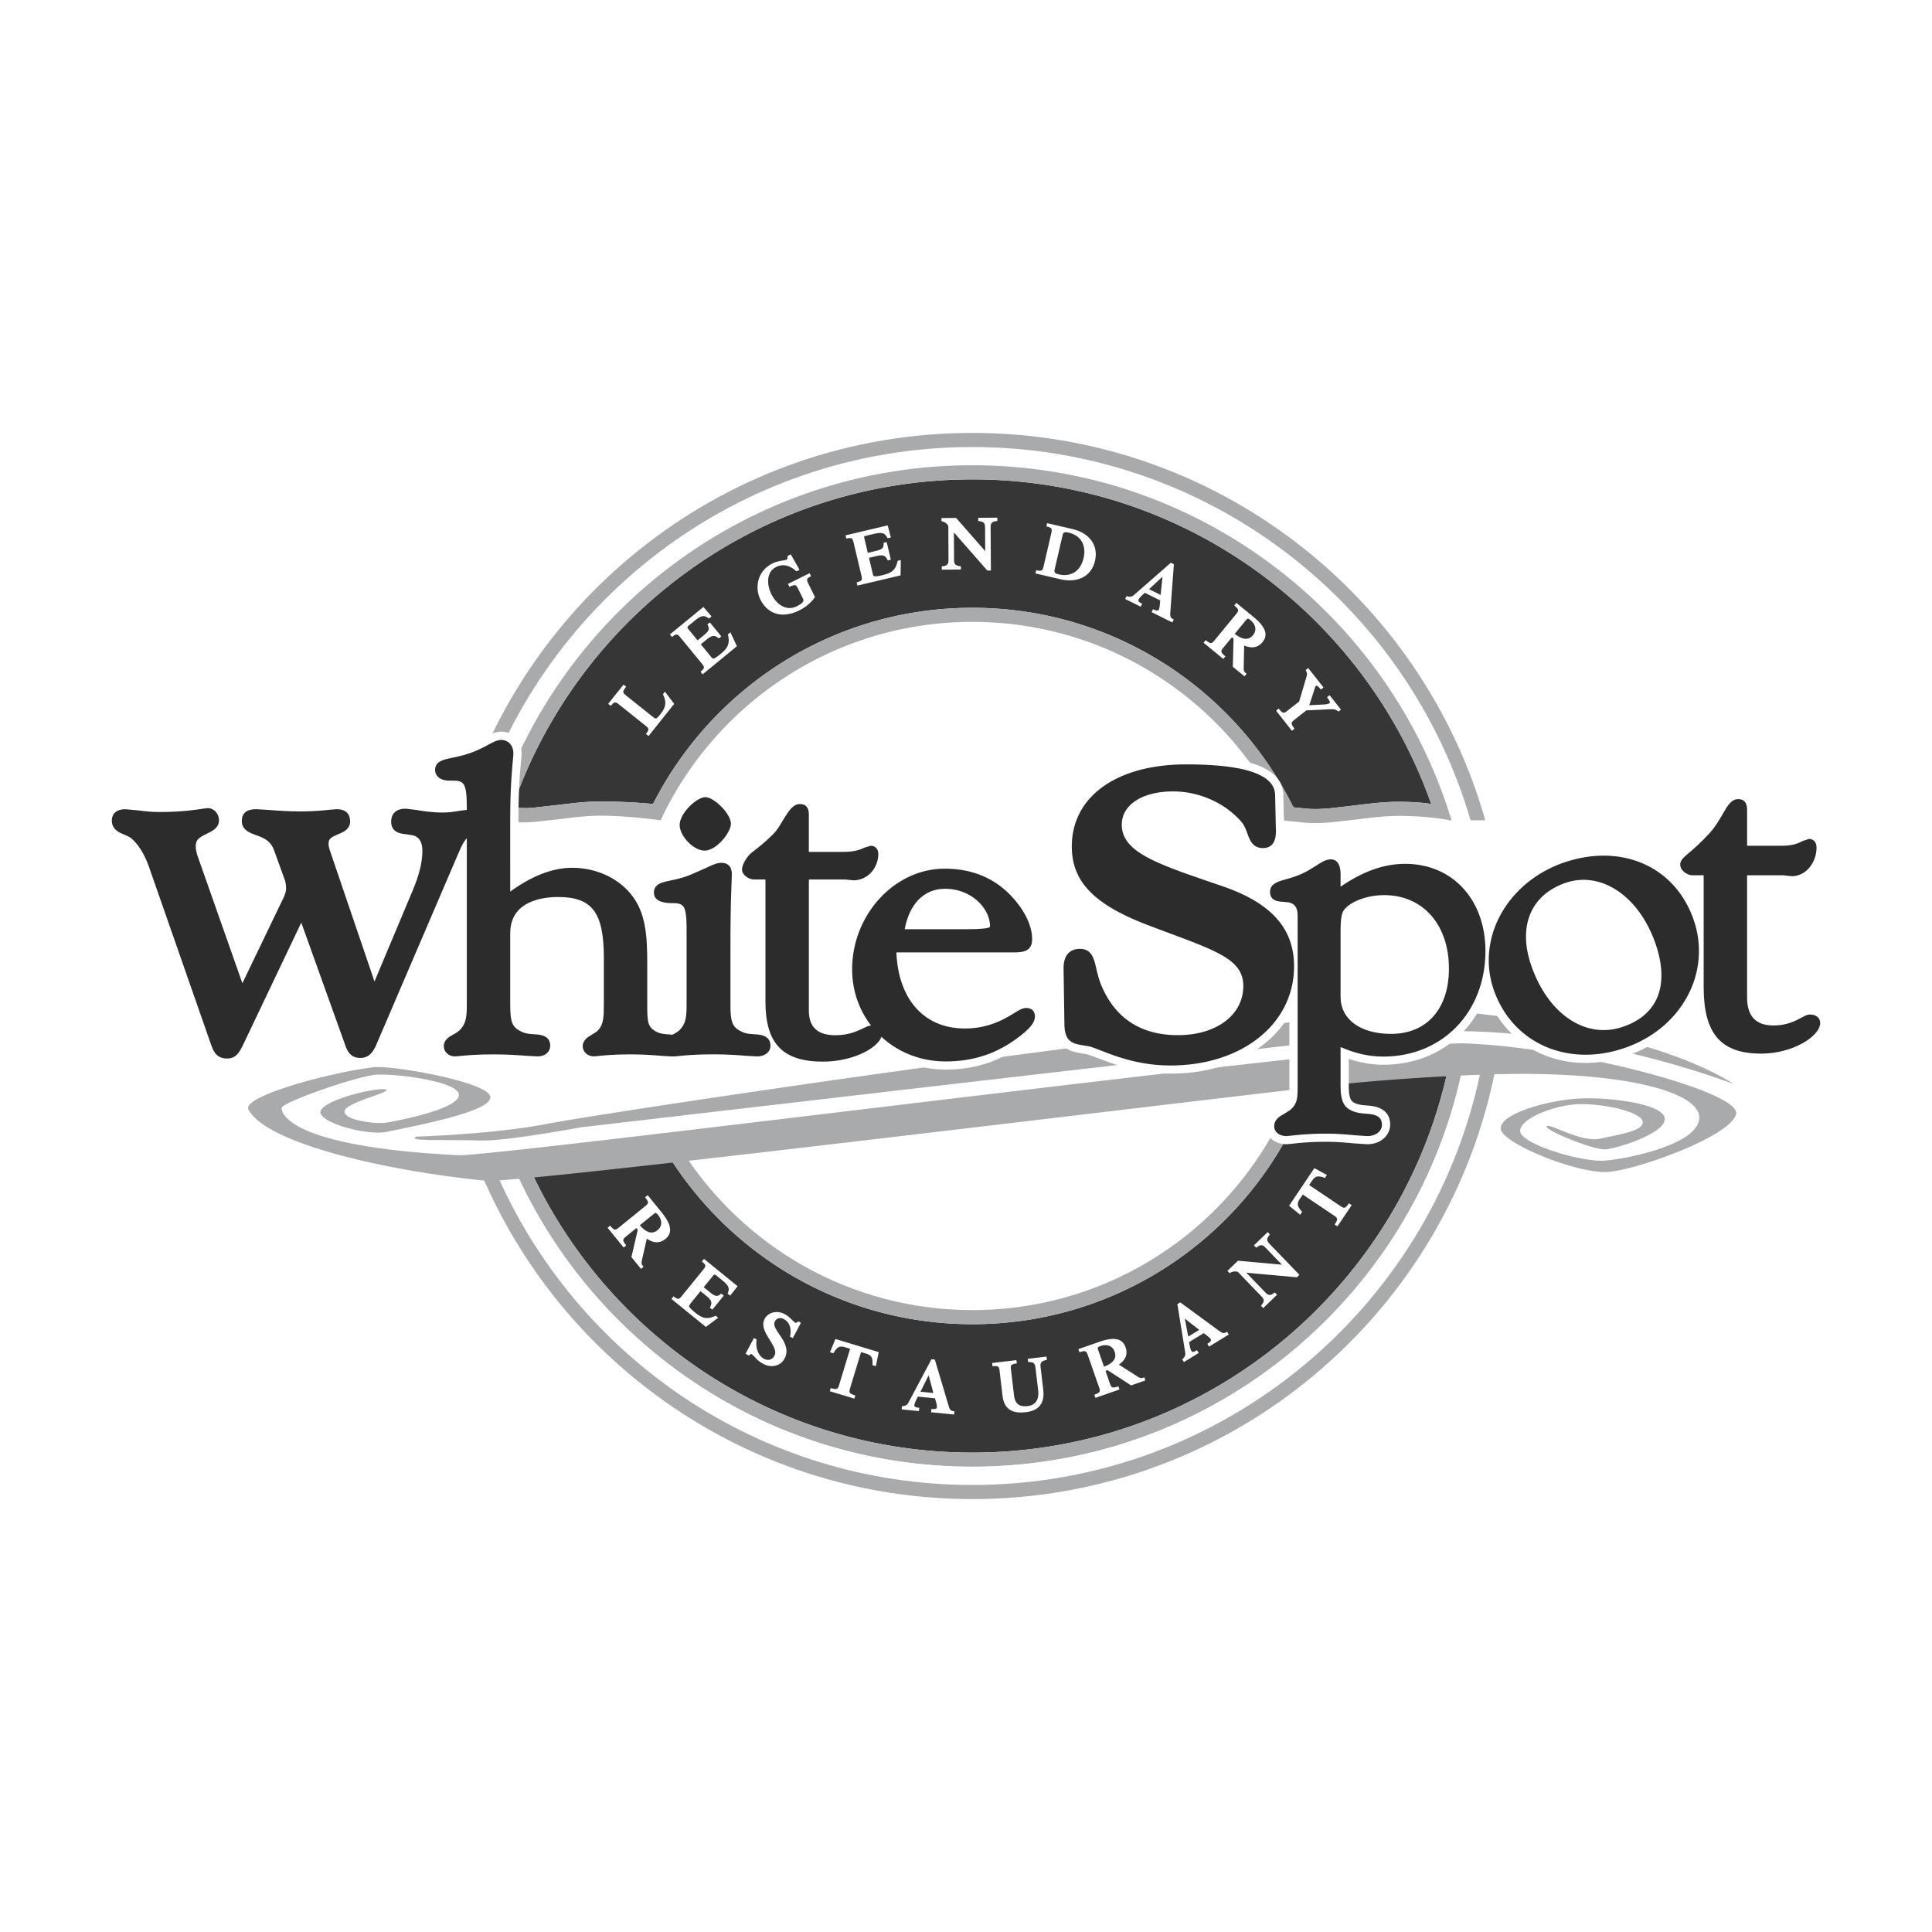 <svg xmlns="http://www.w3.org/2000/svg" width="2500" height="2500" viewBox="0 0 192.756 192.756"><g fill-rule="evenodd" clip-rule="evenodd"><path fill="#fff" d="M0 0h192.756v192.756H0V0z"/><path d="M184.252 102.047c0-1.954-1.611-3.485-3.67-3.485-.936 0-1.613.363-2.105.63-.461.248-.861.462-1.508.464-.004-.056-.012-.087-.012-.164v-9.518h.812a70.003 70.003 0 0 0 .836.091h.143c3.174 0 5.139-2.851 5.139-5.493 0-2.293-1.75-3.531-3.396-3.531h-.422l-1.273.417-.199.104c-.182.095-.311.164-.859.164h-.779v-.895c0-2.583-1.832-3.759-3.533-3.759-2.232 0-3.244 1.765-3.85 2.819l-.002.002c-.271.475-.58 1.012-.953 1.42-.771.849-1.379 1.365-1.82 1.742-.322.273-.711.615-1.051 1.049-2.967-1.554-6.65-1.855-10.416-.614a14.547 14.547 0 0 0-3.596 1.767c-5.17-25.479-27.742-44.716-54.725-44.716-22.211 0-41.435 13.037-50.421 31.86a7.41 7.41 0 0 1-.535.217c-.556.196-1.038.295-1.503.391-2.52.516-3.796 1.801-3.796 3.82 0 .416.079.836.229 1.238l-.331-.041h-.163c-1.67 0-2.845.757-3.502 1.794-.679-1.076-1.894-1.739-3.409-1.739h-.105l-.875.069-.033.003c-.602.062-1.426.148-2.557.148-1.21 0-2.228-.081-2.971-.14l-1.37-.081h-.078c-1.074 0-1.923.274-2.565.717a3.687 3.687 0 0 0-2.307-.828h-.161l-.698.085-.045.007c-.608.096-1.873.294-3.967.294-.645 0-1.215-.073-1.767-.144l-.05-.006-1.407-.126h-.119c-2.629 0-4.004 1.893-4.004 3.764 0 1.78.966 3.082 2.871 3.869l.111.048c.237.244.555.728.84 1.497l6.158 17.629c.281.82 1.151 3.367 4.165 3.367.193 0 .374-.015.549-.036-.313.283-.564.578-.729.888a3.075 3.075 0 0 0-.363 1.445c0 .484.117.968.35 1.405 2.818 5.296 17.658 7.562 24.093 8.305v-.001c8.968 18.874 28.216 31.955 50.464 31.955 23.943 0 44.41-15.147 52.332-36.361l-.012.136c.863.587 2.033 1.21 3.699 1.879 1.102.44 4.895 1.868 7.506 1.705 2.232-.14 14.254-3.293 15.268-7.858.371-1.673.043-3.366-.086-3.948 4.035.001 8.533-2.349 8.533-5.72z" fill="#fff"/><path d="M144.617 105.938c-4.439 22.233-24.064 38.988-47.605 38.988-19.622 0-36.524-11.644-44.178-28.397l13.624-1.608c6.27 10.309 17.608 17.194 30.555 17.194 15.93 0 29.418-10.424 34.033-24.819l13.571-1.358zM97.012 60.64c-13.915 0-25.958 7.961-31.859 19.571a59.114 59.114 0 0 0-5.15-.249c-1.461-.006-2.895.17-4.413.355l-2.348.263a7.91 7.91 0 0 1-2.125-.065l.037-.083c6.598-18.978 24.634-32.603 45.859-32.603 21.143 0 39.119 13.521 45.779 32.382-.715-.114-1.764-.216-3.264-.216-1.461 0-2.895.179-4.412.369l-2.348.27c-1.537.144-2.139.078-3.137-.031l-.551-.054-.092-.117c-5.859-11.731-17.97-19.792-31.976-19.792z" fill="#363637"/><path d="M129.498 107.478c-4.617 13.511-17.412 23.23-32.486 23.23-12.205 0-22.915-6.375-29.002-15.972l-1.552.184c6.27 10.309 17.608 17.194 30.555 17.194 15.93 0 29.418-10.424 34.033-24.819l-1.548.183z" fill="#a8aaac"/><path d="M146.041 105.985c-4.479 22.992-24.725 40.349-49.029 40.349-20.352 0-37.859-12.173-45.645-29.633l1.467-.173c7.654 16.754 24.556 28.397 44.178 28.397 23.541 0 43.166-16.755 47.605-38.988l1.424.048z" fill="#a8aaac"/><path d="M146.041 105.985c-4.479 22.992-24.725 40.349-49.029 40.349-20.352 0-37.859-12.173-45.645-29.633l-1.892.224c7.953 18.374 26.243 31.231 47.537 31.231 25.291 0 46.344-18.134 50.873-42.108l-1.844-.063zM49.208 81.839c6.226-20.498 25.271-35.417 47.803-35.417 22.533 0 41.578 14.919 47.805 35.417h1.902C140.434 60.32 120.561 44.6 97.012 44.6c-23.547 0-43.421 15.721-49.705 37.239h1.901z" fill="#fff"/><path d="M47.307 81.839C53.59 60.32 73.464 44.6 97.012 44.6c23.549 0 43.422 15.721 49.707 37.239h1.469c-6.326-22.306-26.842-38.647-51.176-38.647-24.333 0-44.849 16.341-51.173 38.647h1.468zM149.309 106.097c-4.566 24.732-26.242 43.467-52.297 43.467-22.09 0-41.033-13.468-49.07-32.641l.784.09.749-.088c7.953 18.374 26.243 31.231 47.537 31.231 25.291 0 46.344-18.134 50.873-42.108l1.424.049z" fill="#a8aaac"/><path d="M41.594 113.397s7.673-.214 13.214-1.314c5.367-1.065 80.235-12.426 92.149-11.018 12.299 1.452 21.027 3.953 25.973 7.056.352.221-16.668-6.761-33.965-4.96-12.705 1.322-81.025 9.313-81.025 9.313s-7.475 1.394-9.886 1.313c-3.314-.108-7.799.114-6.46-.39z" fill="#a8aaac"/><path d="M131.648 108.406l-1.498.175c-17.119 1.997-43.125 5.15-61.208 7.204l-1.685.19c-5.738.648-10.574 1.171-13.923 1.49l-1.558.144c-.894.078-1.63.136-2.189.168l-1.271.011c-10.391-1.055-21.775-3.795-23.521-7.077-.742-1.394 8.768-3.841 12.521-4.235 1.881-.197 11.417 1.474 11.601 2.946.184 1.474-7.177 2.834-10.312 3.499-1.979.42-6.813-.921-6.629-2.025.184-1.105 5.34-2.395 6.445-2.21s-4.051 1.289-4.051 2.21c0 .92 3.274 1.279 4.235 1.104 2.195-.399 7.182-1.473 7.182-2.763 0-1.288-5.801-2.089-8.103-2.025-1.796.051-9.512 2.746-9.575 3.315-.065.587.857 3.881 17.595 4.729 3.606.183 93.439-11.417 100.428-11.159 10.832.4 27.574 4.833 27.082 7.043-.49 2.21-9.896 5.603-12.842 5.787-2.947.185-10.451-2.81-10.637-4.283-.184-1.474 4.537-2.85 7.734-3.038 3.131-.185 8.625.552 8.625 2.025 0 1.473-4.672 2.916-5.863 3.038-1.189.123-6.197-1.949-5.922-2.302.273-.352 3.467 1.688 5.4 1.228 1.469-.349 4.42-.736 4.174-1.718-.244-.982-3.744-1.72-6.137-1.72-2.395 0-6.078 1.382-6.078 2.671s5.986 3.083 8.287 2.977c1.795-.083 9.33-1.473 9.576-4.174.244-2.701-7.664-4.799-20.387-4.45-4.812.132-11.699.551-17.496 1.225zM144.816 81.837C138.59 61.339 119.545 46.42 97.012 46.42c-22.532 0-41.577 14.918-47.803 35.417 1.052.12 2.474.312 4.224.154l2.412-.27c1.451-.178 2.822-.346 4.153-.341 2.673.011 5.915.457 5.915.457 5.475-11.69 17.339-19.792 31.1-19.792 13.762 0 25.627 8.101 31.102 19.792h.027l-.004.035 1.266.124c1.053.115 1.812.198 3.562.033l2.41-.275c1.451-.182 2.822-.353 4.152-.353 3.229 0 5.264.469 5.289.472l-.045-.09.044.054zM97.012 60.64c-13.915 0-25.958 7.961-31.859 19.571a59.114 59.114 0 0 0-5.15-.249c-1.461-.006-2.895.17-4.413.355l-2.348.263a7.91 7.91 0 0 1-2.125-.065l.037-.083c6.598-18.978 24.634-32.603 45.859-32.603 21.143 0 39.119 13.521 45.779 32.382-.715-.114-1.764-.216-3.264-.216-1.461 0-2.895.179-4.412.369l-2.348.27c-1.537.144-2.139.078-3.137-.031l-.551-.054-.092-.117c-5.859-11.731-17.97-19.792-31.976-19.792z" fill="#a8aaac"/><path d="M20.105 79.872l-.002.001c-.653.103-2.012.316-4.252.316-.763 0-1.419-.084-2-.159l-1.338-.118c-1.505 0-2.177.97-2.177 1.932 0 1.458 1.174 1.943 1.738 2.176l.496.244c.398.338.981 1.025 1.476 2.363l6.167 17.655c.273.8.731 2.14 2.435 2.14 1.409 0 1.926-1.008 2.303-1.744l5.002-10.504 3.689 10.286c.147.47.598 1.907 2.317 1.907 1.561 0 2.15-1.378 2.344-1.831l8.1-18.89c.492-1.171.67-1.456 1.002-1.607l.191-.082c.417-.165 1.524-.604 1.524-2.168 0-.932-.688-1.876-2.001-1.876l-1.286.151c-.515.088-1.044.18-1.604.18-1.114 0-1.938-.139-2.6-.251l-1.133-.135c-1.692 0-2.291 1.129-2.291 2.097 0 1.838 1.661 2.025 2.206 2.087l.568.086c.125.031.341.083.341.754 0 1.02-.298 2.216-.91 3.66l-2.967 7.069-3.749-11.007-.094-.426c.015.021.438-.184.438-.184.556-.231 1.712-.712 1.712-2.039 0-.987-.57-2.042-2.172-2.042l-.821.062c-.609.063-1.524.159-2.748.159-1.289 0-2.304-.081-3.119-.146l-1.296-.075c-2.124 0-2.288 1.521-2.288 1.987 0 1.477 1.272 1.939 1.955 2.187.709.258 1.09.419 1.302.996l1.032 2.852c.091.208.128.445.129.751l-.166.502-3.26 6.773-3.75-10.653c-.146-.379-.205-.646-.205-.923 0-.102 0-.157.653-.473.583-.282 1.669-.807 1.669-2.067 0-1.126-.873-2.042-1.945-2.042l-.615.069z" fill="#fff"/><path d="M48.316 73.583l-.001.001c-.42.228-.943.511-1.645.761-.68.239-1.272.361-1.748.458-.876.18-2.334.479-2.334 2.025 0 .9.704 1.87 2.251 1.87h.367l.402.045c.054.104.146.528.146 1.847v19.583c0 1.167-.056 1.568-.427 1.981l-.518.348c-.439.242-1.349.745-1.349 1.882 0 1.025.848 1.828 1.93 1.828l.474-.035c.53-.055 1.629-.168 3.38-.168 1.326 0 2.407.08 3.195.139l1.161.064c1.39 0 2.116-.94 2.116-1.869 0-1.828-1.786-1.941-2.373-1.979-.323-.02-.656-.041-.877-.14-.6-.267-.742-.33-.742-2.011V93.1c0-2.307 2.145-2.792 3.944-2.792 2.6 0 3.76.764 3.76 5.285v4.579c0 1.137-.045 1.696-.31 2.004l-.458.325c-.47.278-1.342.796-1.342 1.882 0 .991.884 1.828 1.93 1.828l.423-.034a27.56 27.56 0 0 1 3.202-.169c1.267 0 2.267.08 2.997.139l1.083.064c1.36 0 2.07-.94 2.07-1.869 0-1.193-.765-1.854-2.273-1.964-.329-.024-.639-.047-.856-.159-.439-.231-.496-.262-.496-2.006v-3.966c0-2.93-.138-5.522-1.828-7.58-1.496-1.826-3.917-2.916-6.479-2.916-1.738 0-3.495.546-5.366 1.656v-5.673c0-3.155.193-5.102.275-5.933l.046-.604c0-1.276-.85-2.2-2.021-2.2-.627 0-1.128.272-1.709.586z" fill="#fff"/><path d="M70.044 85.872l-1.521.665c-.741.285-1.359.415-1.856.52-.786.165-2.245.471-2.245 1.996 0 .562.26 1.87 2.664 1.87l.459.049c.047.106.134.534.134 1.842v7.359c0 1.166-.056 1.568-.427 1.98-.11.12-.312.229-.526.342-.453.242-1.388.741-1.388 1.889 0 1.025.848 1.828 1.93 1.828l.471-.035a31.169 31.169 0 0 1 3.429-.168c1.365 0 2.435.08 3.215.14l1.141.063c1.233 0 2.162-.803 2.162-1.869 0-1.828-1.786-1.941-2.373-1.979-.323-.02-.656-.041-.877-.14-.599-.267-.742-.33-.742-2.011v-6.215c0-3.036.078-5.055.116-6.026l.021-.676c0-1.889-1.442-2.035-1.884-2.035-.622.001-1.187.27-1.903.611z" fill="#fff"/><path d="M66.992 82.298c0 1.581 1.761 3.383 3.306 3.383 1.597 0 3.443-2.121 3.443-3.505 0-1.529-2.078-3.463-3.352-3.463-1.429-.001-3.397 2.077-3.397 3.585zM77.593 83.941l-.002.002c-.314.492-.672 1.049-1.17 1.539a19.102 19.102 0 0 1-1.982 1.7c-.66.504-1.229.938-1.229 1.777 0 1.133 1.177 1.83 2.021 1.83h.319v9.127c0 4.651 2.085 6.816 6.564 6.816 3.163 0 6.701-1.551 6.701-3.627 0-.808-.631-1.624-1.838-1.624-.442 0-.802.173-1.183.356-.546.264-1.294.624-2.442.624-1.533 0-1.833-.604-1.833-1.646V90.789h2.797l.236.026.585.055c2.047 0 3.311-1.777 3.311-3.423 0-1.093-.786-1.665-1.562-1.665-.014.002-.978.264-.978.264-.318.149-.742.35-1.775.35H81.52v-2.301c0-1.779-1.417-1.869-1.701-1.869-1.127 0-1.711.911-2.226 1.715z" fill="#fff"/><path d="M84.199 96.707c0 5.61 4.455 10.005 10.143 10.005 3.155 0 5.764-.93 8.213-2.927.787-.655 1.518-1.397 1.518-2.377 0-.829-.527-1.665-1.701-1.665-.578 0-1.035.279-1.617.633-.924.562-2.322 1.411-4.486 1.411-3.297 0-5.519-2.225-5.955-5.95h10.544c1.027 0 2.939 0 2.939-2.156 0-1.44-.709-3.04-1.994-4.507-1.9-2.21-4.441-3.331-7.553-3.331-5.448.001-10.051 4.975-10.051 10.864zm10.086-7.217c1.89 0 3.234 1.196 3.576 2.345l-1.97.048h-4.566c.533-1.539 1.579-2.393 2.96-2.393zM106.115 84.442c0 4.91 4.027 7.092 8.381 8.719l2.176.818c4.951 1.837 6.551 2.584 6.551 4.397 0 2.4-2.342 4.077-5.695 4.077-3.314 0-5.627-1.487-6.873-4.419-.248-.595-.377-1.146-.49-1.634-.221-.958-.592-2.558-2.424-2.558-1.184 0-2.447.725-2.447 2.759l.082 5.476c0 2.426 1.225 2.815 2.592 3.026l.506.083 1.07.384c1.49.579 3.98 1.546 7.244 1.546 7.615 0 13.141-4.505 13.141-10.712 0-4.094-2.48-6.949-7.586-8.729l-1.08-.37c-5.758-1.97-8.523-3.006-8.523-5.032 0-1.727 2.158-2.499 4.297-2.499 2.338 0 4.713 1.054 6.199 2.75.201.232.318.56.445.907.236.648.725 1.995 2.32 1.995.498 0 2.119-.18 2.119-2.497l-.082-3.712c-.133-2.544-3.301-3.78-9.688-3.78-7.432.001-12.235 3.535-12.235 9.005zM155.906 85.23c-3.131 1.032-5.717 3.217-7.098 5.995a10.18 10.18 0 0 0-1.096 4.573c0 1.081.178 2.148.529 3.173 1.961 5.733 7.824 8.431 13.943 6.412 3.168-1.045 5.674-3.147 7.053-5.921a10.233 10.233 0 0 0 .527-7.922c-1.936-5.665-7.766-8.319-13.858-6.31zm-2.351 6.001c.551-1.108 1.578-1.937 2.971-2.396 3.105-1.024 6.422 1.341 7.887 5.625.678 1.977.705 3.688.078 4.947-.521 1.049-1.5 1.816-2.908 2.28-3.232 1.065-6.539-1.261-8.045-5.658-.632-1.846-.626-3.505.017-4.798z" fill="#fff"/><path d="M171.162 80.805c-.318.556-.68 1.187-1.189 1.744a19.561 19.561 0 0 1-1.986 1.903c-.629.535-1.172.997-1.172 1.809 0 1.06 1.088 1.881 2.021 1.881h.318v10.346c0 3.468.746 7.447 6.564 7.447 3.445 0 6.701-1.89 6.701-3.888 0-.821-.631-1.653-1.838-1.653-.475 0-.844.199-1.236.41-.537.289-1.273.686-2.389.686-1.1 0-1.832-.34-1.832-1.998v-11.35h2.797l.211.028.609.063c2.074 0 3.312-1.861 3.312-3.66 0-1.167-.811-1.698-1.564-1.698-.016.002-1.031.306-1.031.306-.311.162-.721.378-1.723.378h-2.611v-2.727c0-1.833-1.416-1.926-1.701-1.926-1.169-.001-1.724.965-2.261 1.899zM134.641 91.249c-.041.07-.178.384-.178 1.5v6.705c0 2.196 2.234 2.979 4.324 2.979 3.168 0 5.059-2.168 5.059-5.8 0-4.02-2.254-6.617-5.746-6.617-1.823 0-3.2.79-3.459 1.233z" fill="#fff"/><path d="M130.828 85.697h-.002c-.393.252-.836.537-1.348.757-.525.235-1.002.367-1.422.483-.811.226-2.164.602-2.164 2.051 0 .638.268 1.719 2.062 1.796l.445.041c.166.038.244.055.244.534v17.089c0 1.115-.062 1.336-.475 1.687l.006-.001a7.505 7.505 0 0 0-.432.26c-.502.275-1.439.791-1.439 1.979 0 .888.711 1.787 2.068 1.787l.506-.044c.553-.065 1.699-.201 3.438-.201 1.072 0 1.98.085 2.711.153l1.371.092c1.494 0 2.301-1.005 2.301-1.951 0-1.746-1.729-1.871-2.295-1.912-.393-.028-.795-.058-1.156-.213-.35-.149-.68-.291-.68-1.759v-2.685c1.186.392 2.312.589 3.439.589 6.381 0 11.014-4.775 11.014-11.354 0-5.513-3.705-9.515-8.812-9.515-1.91 0-3.766.53-5.668 1.61-.127-1.992-1.594-2.06-1.764-2.06-.725.001-1.319.382-1.948.787z" fill="#fff"/><path d="M78.283 81.56c-.322.502-.623 1.151-1.188 1.707-.884.871-1.577 1.399-2.045 1.756-.584.446-1.021 1.283-1.021 1.716 0 .586.718 1.01 1.202 1.01h1.138v12.172c0 4.203 1.718 5.997 5.745 5.997 3.168 0 5.882-1.544 5.882-2.808 0-.401-.315-.806-1.019-.806-.254 0-.494.116-.826.276-.583.281-1.463.705-2.799.705-1.784 0-2.652-.807-2.652-2.466V87.748h3.616l.359.036.466.045c1.536 0 2.487-1.351 2.487-2.604 0-.822-.667-.846-.744-.846l-.637.189c-.358.169-.9.424-2.116.424h-3.432v-3.723c0-.697-.296-1.05-.881-1.05-.677.002-1.075.623-1.535 1.341zM20.23 80.687c-.675.105-2.078.326-4.379.326-.814 0-1.499-.087-2.104-.165l-1.238-.111c-1.255 0-1.353.852-1.353 1.113 0 .91.712 1.204 1.231 1.418.24.1.488.202.692.354.679.562 1.287 1.51 1.736 2.729l6.171 17.667c.267.78.544 1.59 1.661 1.59.908 0 1.217-.602 1.574-1.298l5.838-12.26 4.354 12.138c.22.699.565 1.364 1.546 1.364.899 0 1.309-.674 1.591-1.334l8.1-18.889c.512-1.219.782-1.743 1.417-2.032l.228-.097c.376-.148 1.007-.398 1.007-1.407 0-.487-.31-1.057-1.183-1.057l-1.149.14c-.521.09-1.11.192-1.74.192-1.181 0-2.08-.152-2.736-.263l-1.003-.123c-1.322 0-1.466.893-1.466 1.278 0 1.105.926 1.21 1.479 1.273l.655.101c.238.058.981.239.981 1.553 0 1.132-.319 2.434-.975 3.979l-3.803 9.058c-.729-2.146-4.443-13.052-4.443-13.052-.097-.283-.14-.5-.14-.703 0-.487.273-.648.945-.928.51-.212 1.208-.502 1.208-1.282 0-.558-.235-1.224-1.353-1.224l-.737.059c-.623.065-1.563.163-2.832.163-1.317 0-2.396-.086-3.185-.148l-1.234-.073c-.362 0-1.466 0-1.466 1.168 0 .903.785 1.188 1.416 1.417.707.257 1.438.522 1.791 1.483l1.019 2.814c.135.31.193.651.193 1.08 0 .139-.062.429-.235.824.006-.015-3.335 6.931-4.127 8.576l-4.407-12.514c-.175-.457-.251-.821-.251-1.195 0-.639.424-.876 1.116-1.211.538-.259 1.207-.583 1.207-1.33 0-.674-.505-1.223-1.126-1.223l-.491.062z" fill="#2d2c2d"/><path d="M48.707 74.308c-.446.241-1 .541-1.762.813-.737.259-1.361.387-1.863.49-.861.177-1.674.344-1.674 1.222 0 .523.442 1.051 1.431 1.051h.367c1.091 0 1.368.266 1.368 2.711v19.583c0 1.236-.063 1.89-.636 2.528-.213.23-.478.376-.733.518-.39.216-.924.512-.924 1.165 0 .565.488 1.009 1.11 1.009l.392-.031c.542-.057 1.67-.173 3.462-.173 1.357 0 2.456.082 3.257.142l1.102.062c.889 0 1.293-.545 1.293-1.05 0-1.06-1.005-1.123-1.605-1.161-.395-.024-.803-.051-1.159-.209-1.021-.455-1.228-.919-1.228-2.759v-7.114c0-3.259 3.331-3.611 4.763-3.611 3.424 0 4.579 1.541 4.579 6.104v4.579c0 1.212-.034 1.987-.507 2.538-.165.199-.418.35-.663.495-.419.248-.941.559-.941 1.178 0 .547.508 1.009 1.11 1.009l.334-.029c.471-.052 1.573-.175 3.291-.175 1.303 0 2.323.082 3.068.143l1.015.062c.862 0 1.248-.527 1.248-1.05 0-1.037-.947-1.106-1.514-1.147-.397-.028-.808-.059-1.174-.248-.9-.476-.938-.96-.938-2.733v-3.966c0-2.868-.121-5.209-1.642-7.06-1.341-1.639-3.527-2.617-5.846-2.617-1.971 0-4.009.812-6.185 2.374V81.74c0-3.195.195-5.17.278-6.013l.042-.528c0-.946-.623-1.377-1.202-1.377-.415-.001-.792.203-1.314.486z" fill="#2d2c2d"/><path d="M70.396 86.617l-1.58.69c-.802.309-1.457.446-1.982.557-.782.164-1.591.333-1.591 1.193 0 .697.621 1.05 1.845 1.05 1.164 0 1.413.233 1.413 2.711v7.359c0 1.236-.062 1.889-.637 2.528-.213.23-.488.377-.753.519-.401.214-.951.507-.951 1.164 0 .565.488 1.009 1.11 1.009l.389-.031c.545-.057 1.68-.173 3.512-.173 1.392 0 2.482.082 3.277.143l1.081.062c.776 0 1.34-.441 1.34-1.05 0-1.06-1.005-1.123-1.605-1.161-.395-.024-.803-.051-1.159-.209-1.021-.455-1.228-.919-1.228-2.759v-6.215c0-3.06.079-5.09.117-6.066l.021-.638c0-.333 0-1.214-1.064-1.214-.441-.001-.908.222-1.555.531zM67.811 82.303c0 1.126 1.395 2.562 2.486 2.562 1.181 0 2.624-1.797 2.624-2.685 0-1.011-1.705-2.645-2.533-2.645-.91.001-2.577 1.628-2.577 2.768zM85.018 96.711c0 5.151 4.096 9.187 9.323 9.187 2.956 0 5.401-.872 7.694-2.742.865-.719 1.217-1.223 1.217-1.742 0-.255-.086-.846-.881-.846-.348 0-.684.204-1.191.514-.941.572-2.516 1.53-4.912 1.53-4.074 0-6.639-2.903-6.835-7.589h11.424c1.09 0 2.119 0 2.119-1.336 0-1.224-.652-2.669-1.791-3.967-1.738-2.024-4.074-3.053-6.936-3.053-5.003 0-9.231 4.6-9.231 10.044zm9.267-8.036c2.645 0 4.488 1.968 4.488 3.733l-.008.066c-.195.233-1.806.233-2.875.233h-5.623c.466-2.53 1.928-4.032 4.018-4.032zM106.934 84.446c0 3.564 2.273 5.868 7.85 7.951-.006-.001 2.176.817 2.176.817 4.912 1.824 7.084 2.732 7.084 5.167 0 2.883-2.68 4.896-6.516 4.896-3.674 0-6.24-1.654-7.627-4.918-.277-.664-.414-1.253-.533-1.772-.221-.944-.445-1.92-1.627-1.92-.607 0-1.629.252-1.629 1.94l.082 5.463c0 1.806.717 2.047 1.898 2.229l.531.088c.275.06.713.229 1.217.426 1.527.594 3.838 1.49 6.947 1.49 7.139 0 12.322-4.16 12.322-9.893 0-3.754-2.236-6.282-7.037-7.956a664.8 664.8 0 0 1-1.076-.369c-5.66-1.936-9.076-3.105-9.076-5.807 0-1.985 2.055-3.318 5.115-3.318 2.605 0 5.154 1.132 6.816 3.029.301.352.453.768.6 1.169.234.647.527 1.454 1.549 1.454.863 0 1.299-.564 1.299-1.677l-.082-3.693c-.104-1.983-3.086-2.979-8.867-2.979-6.936-.001-11.416 3.212-11.416 8.183zM156.162 86.013c-2.922.963-5.336 2.998-6.621 5.581a9.441 9.441 0 0 0-1.008 4.21c0 .982.16 1.962.484 2.906 1.809 5.289 7.238 7.771 12.912 5.899 2.959-.976 5.295-2.932 6.574-5.507a9.415 9.415 0 0 0 .486-7.293c-1.813-5.304-7.089-7.688-12.827-5.796zm-3.4 10.286c-.703-2.057-.684-3.935.059-5.428.652-1.309 1.844-2.28 3.447-2.81 3.553-1.17 7.305 1.411 8.92 6.137.75 2.19.762 4.119.035 5.578-.621 1.252-1.762 2.158-3.383 2.693-3.686 1.216-7.42-1.322-9.078-6.17z" fill="#2d2c2d"/><path d="M171.873 81.217c-.322.563-.727 1.264-1.293 1.887-.885.973-1.594 1.576-2.062 1.975-.57.485-.883.751-.883 1.185 0 .606.729 1.062 1.201 1.062h1.139v11.166c0 4.646 1.719 6.628 5.744 6.628 3.113 0 5.881-1.717 5.881-3.068 0-.415-.314-.834-1.018-.834-.268 0-.512.131-.85.312-.578.312-1.453.782-2.775.782-1.783 0-2.65-.921-2.65-2.815v-12.17h3.615l.35.04.477.052c1.535 0 2.486-1.475 2.486-2.841 0-.837-.619-.88-.744-.88l-.66.216c-.354.188-.891.469-2.094.469h-3.43v-3.547c0-.274 0-1.106-.883-1.106-.695-.001-1.072.656-1.551 1.487zM133.75 99.458v-6.705c0-.948.092-1.561.283-1.874.445-.762 2.123-1.573 4.066-1.573 3.865 0 6.461 2.946 6.461 7.331 0 4.018-2.213 6.513-5.773 6.513-3.06 0-5.037-1.449-5.037-3.692zm-2.48-13.067c-.42.269-.895.574-1.467.82-.572.255-1.102.402-1.527.521-.77.214-1.564.435-1.564 1.261 0 .923.896.961 1.281.978l.578.06c.443.098.895.334.895 1.334v17.089c0 1.208-.066 1.72-.768 2.312.004-.004-.555.35-.555.35-.43.236-1.018.559-1.018 1.263 0 .467.389.969 1.248.969l.412-.039c.564-.066 1.744-.206 3.531-.206 1.107 0 2.039.087 2.787.156l1.297.089c.971 0 1.479-.569 1.479-1.132 0-.985-.961-1.055-1.533-1.096-.438-.031-.932-.066-1.42-.277-.746-.318-1.176-.831-1.176-2.511v-3.87c1.424.628 2.824.954 4.258.954 5.906 0 10.195-4.431 10.195-10.535 0-5.12-3.287-8.695-7.994-8.695-2.166 0-4.246.762-6.459 2.281v-1.231c0-1.305-.609-1.5-.973-1.5-.486-.002-.937.288-1.507.655z" fill="#2d2c2d"/><path d="M64.696 73.331l-.15-.119c.281-.388.322-.534-.086-.86l-2.672-2.132c-.409-.326-.542-.253-.858.107l-.149-.119 1.442-1.809.15.12c-.327.445-.369.592.041.917l2.747 2.191c.236.188.372.183.721-.254.56-.702.764-1.218.339-2.104l.12-.149.837 1.101-2.482 3.11zM70.112 67.181l-.122-.148c.356-.321.427-.455.095-.859l-2.167-2.643c-.332-.404-.478-.361-.862-.074l-.121-.148 3.234-2.653.724.835-.16.131c-.492-.32-.751-.335-1.509.286l-.586.481c-.177.145-.184.217-.053.376l1.004 1.225.661-.542c.604-.495.646-.711.388-1.176l.148-.122 1.121 1.367-.148.122c-.454-.39-.774-.317-1.276.094l-.661.542 1.098 1.338c.191.233.325.257 1.008-.304.695-.57 1.002-1.031.772-1.986l.148-.122.588 1.251-3.324 2.729zM80.74 57.284l.085.171c-.38.213-.479.328-.246.796l.651 1.313c-.281.428-.836.933-1.509 1.267-1.715.852-3.101.347-3.811-1.085-.508-1.022-.341-2.708 1.222-3.484.469-.232 1.266-.299 1.365-.349.132-.065.136-.158.146-.401l.224-.111.836 1.452-.198.098c-.608-.562-1.325-.831-2.11-.441-1.056.524-.951 1.895-.522 2.759.56 1.128 1.576 1.816 2.651 1.282.719-.356.786-.587.642-.877l-.484-.977c-.232-.468-.384-.459-.889-.233l-.085-.172 2.032-1.008zM85.597 58.339l-.044-.187c.461-.132.583-.221.463-.73l-.787-3.326c-.12-.509-.27-.534-.741-.446l-.044-.186 4.072-.963.283 1.068-.201.047c-.301-.504-.528-.632-1.481-.406l-.738.175c-.222.052-.261.114-.213.315l.364 1.541.832-.196c.76-.18.892-.355.865-.886l.186-.044.407 1.72-.187.044c-.236-.549-.556-.625-1.187-.476l-.832.197.398 1.684c.07.294.18.374 1.04.17.875-.207 1.353-.486 1.565-1.445l.187-.043-.021 1.382-4.186.991zM98.352 52.662c-.004-.486-.137-.684-.682-.74l-.002-.191 1.768-.012.002.192c-.545.062-.676.262-.674.748l.027 4.191-.25.001-3.443-3.926.019 2.895c.003.486.137.685.682.74l.001.192-1.768.011-.001-.192c.544-.062.676-.262.673-.748l-.022-3.374a.968.968 0 0 0-.681-.504L94 51.754l1.362-.009 3.005 3.428-.015-2.511zM103.393 57.158l.043-.187c.484.09.635.064.754-.445l.773-3.329c.119-.509-.004-.599-.48-.732l.043-.186 2.439.567c1.535.357 2.594 1.465 2.217 3.086-.377 1.622-1.814 2.149-3.352 1.792l-2.437-.566zm1.761-.361c-.076.331.033.477.471.579 1.334.31 2.262-.427 2.553-1.675s-.217-2.319-1.551-2.629c-.438-.102-.602-.019-.678.312l-.795 3.413zM114.99 61.042l.086-.172c.311.154.508.171.615-.047.092-.185.121-.788.141-.959l-1.623-.808c-.125.119-.574.512-.666.696-.109.218.01.359.32.513l-.086.172-1.424-.709.084-.171c.314.082.508.071.758-.15l3.631-3.179.219.108-.344 4.642c-.039.507-.025.695.314.855l-.086.171-1.939-.962zm.867-1.577l.217-2.105-1.555 1.439 1.338.666zM121.996 64.578c-.332.404-.262.538.162.916l-.121.148-1.855-1.525.121-.148c.441.334.588.377.92-.026l2.17-2.641c.332-.404.262-.539-.152-.906l.123-.148 1.666 1.37c1.246 1.024 1.393 1.774.869 2.412-.51.62-1.16.6-1.836.284l-.051 2.312c.002.277.033.447.264.607l-.121.148-1.088-.894.078-2.796-.25-.206-.899 1.093zm1.086-1.32c.771.615 1.469.788 1.988.156.471-.575.211-1.208-.256-1.592-.268-.22-.377-.215-.498-.066l-1.234 1.502zM130.525 70.441l1.594-.083c.281-.014.471-.07.586-.162.105-.082.084-.215-.215-.618l.15-.118 1.049 1.33-.15.119c-.258-.208-.43-.234-.936-.21l-2.307.12-1.203.948c-.41.324-.369.471-.035.93l-.15.118-1.496-1.897.15-.118c.369.432.502.505.912.182l1.203-.949.732-2.462c.102-.334.055-.465-.055-.699l.152-.118 1.439 1.828-.15.119c-.293-.35-.428-.413-.566-.304-.082.064-.121.264-.211.531l-.493 1.513zM62.405 123.317c-.406.33-.363.476-.023.93l-.149.121-1.514-1.864.149-.121c.365.415.5.487.906.157l2.653-2.154c.406-.33.364-.476.033-.918l.148-.121 1.36 1.676c1.017 1.253 1.01 2.017.37 2.536-.623.507-1.257.356-1.854-.088l-.513 2.256c-.054.272-.056.444.138.648l-.149.121-.887-1.093.634-2.726-.204-.251-1.098.891zm1.327-1.077c.634.758 1.282 1.065 1.917.551.577-.469.448-1.142.068-1.611-.218-.269-.327-.285-.475-.165l-1.51 1.225zM67.089 129.587l.121-.148c.385.284.531.327.861-.079l2.155-2.652c.331-.405.259-.54-.099-.858l.121-.148 3.247 2.639-.674.875-.16-.129c.216-.547.179-.805-.582-1.423l-.588-.479c-.177-.144-.25-.136-.38.024l-.999 1.229.663.539c.606.492.826.49 1.23.145l.148.121-1.115 1.372-.148-.121c.291-.522.156-.822-.348-1.23l-.663-.539-1.092 1.343c-.19.234-.187.37.5.928.697.566 1.211.775 2.1.359l.148.12-1.108.827-3.338-2.715zM75.249 133.591l.169.091c-.124.686.11 1.595.76 1.94.559.298.968.016 1.152-.33.54-1.014-1.647-2.421-.976-3.682.325-.611 1.194-.816 1.87-.457.663.354.772.712 1.065.868.124.065.253.01.359-.109l.169.09-.748 1.404-.169-.09c.157-.733-.049-1.444-.646-1.763-.494-.264-.846-.042-1.005.257-.481.904 1.793 2.149.966 3.703-.371.695-1.227.923-2.02.501-.78-.416-.836-.796-1.142-.959-.117-.062-.236-.025-.339.104l-.234-.124.769-1.444zM82.936 138.573c.549.144.7.128.852-.373l1.116-3.68-.592-.179c-.557-.169-.844-.01-1.195.592l-.212-.064.485-1.192 4.201 1.273-.259 1.261-.211-.064c.042-.695-.109-.986-.666-1.155l-.592-.18-1.115 3.68c-.152.5-.035.598.502.783l-.056.183-2.312-.7.054-.185zM92.967 140.841l.019-.19c.345.034.535-.021.56-.263.02-.206-.168-.779-.211-.946l-1.804-.178c-.074.155-.355.684-.375.889-.024.242.137.332.482.366l-.019.19-1.583-.156.019-.19c.321-.035.5-.113.654-.409l2.262-4.263.242.023 1.33 4.461c.145.487.224.658.599.688l-.019.19-2.156-.212zm.25-1.781l-.547-2.045-.941 1.898 1.488.147zM101.098 139.22c.1.849.531 1.243 1.447 1.136.855-.101 1.211-.735 1.104-1.65l-.262-2.224c-.057-.482-.211-.665-.744-.661l-.023-.19 1.727-.203.021.19c-.562.125-.672.338-.615.821l.262 2.217c.139 1.185-.27 2.004-1.689 2.171-1.346.158-2.084-.318-2.23-1.577l-.293-2.487c-.061-.519-.207-.562-.715-.524l-.021-.189 2.281-.269.023.19c-.502.081-.635.156-.574.676l.301 2.573zM110.672 138.066c.172.494.324.503.867.337l.062.181-2.266.792-.064-.18c.516-.204.627-.306.455-.799l-1.127-3.227c-.174-.494-.324-.504-.854-.342l-.062-.181 2.037-.712c1.523-.532 2.238-.269 2.512.511.264.758-.092 1.304-.711 1.716l1.949 1.245c.236.144.398.204.654.091l.064.181-1.328.464-2.35-1.52-.307.107.469 1.336zm-.563-1.613c.926-.339 1.436-.845 1.166-1.617-.246-.702-.922-.809-1.492-.609-.328.114-.379.21-.316.391l.642 1.835zM120.654 134.257l-.102-.163c.295-.181.414-.34.287-.548-.109-.176-.604-.52-.74-.627l-1.543.948c.033.169.129.759.236.935.127.207.309.182.605 0l.1.164-1.355.832-.102-.164c.236-.222.33-.392.275-.721l-.771-4.764.207-.127 3.754 2.751c.41.302.576.39.893.188l.1.163-1.844 1.133zm-.879-1.57l-1.67-1.3.396 2.082 1.274-.782zM126.34 124.457c-.338-.351-.572-.401-1.004-.065l-.135-.139 1.273-1.227.133.138c-.352.421-.309.656.029 1.007l2.908 3.017-.18.174-5.201-.47 2.01 2.084c.338.35.57.4 1.004.065l.133.138-1.273 1.227-.133-.138c.352-.421.311-.656-.027-1.006l-2.342-2.429a.967.967 0 0 0-.842.104l-.133-.138.982-.946 4.539.411-1.741-1.807zM133.254 122.15c.299-.483.328-.632-.107-.924l-3.189-2.146-.346.514c-.324.482-.256.804.215 1.316l-.123.184-.998-.813 2.449-3.643 1.131.617-.123.184c-.654-.244-.977-.187-1.301.297l-.346.514 3.191 2.146c.434.292.561.208.895-.25l.16.106-1.35 2.005-.158-.107z" fill="#fff"/><path d="M62.167 68.356l-1.486 1.863.257.206.044-.051c.304-.347.396-.389.761-.098l2.672 2.131c.365.292.344.391.073.764l-.04.055.258.206 2.559-3.208-.925-1.217-.204.256.02.04c.411.857.221 1.337-.331 2.029-.347.434-.436.391-.622.242l-2.746-2.19c-.368-.294-.342-.394-.028-.821l.04-.055-.258-.206-.044.054zM70.124 60.601l-3.29 2.699.209.254.054-.04c.37-.276.468-.298.765.062l2.168 2.643c.296.361.255.453-.088.762l-.05.045.209.255 3.423-2.809-.65-1.383-.253.208.01.043c.223.924-.063 1.354-.748 1.915-.697.572-.768.485-.909.313l-1.053-1.284.606-.498c.508-.417.785-.439 1.185-.095l.249-.204-1.138-1.386-.248.204c.088.159.14.284.14.403 0 .199-.145.383-.511.684l-.606.497-.959-1.169-.073-.138.116-.14.586-.481c.755-.619.979-.572 1.426-.281l.043.028.256-.209-.816-.943-.053.045zM78.836 55.337l-.262.13-.002.044c-.011.251-.019.295-.107.339l-.25.05c-.313.054-.785.134-1.115.298-1.677.833-1.743 2.595-1.254 3.58.762 1.535 2.222 1.953 3.906 1.117.629-.312 1.218-.807 1.537-1.292l.022-.034-.669-1.35c-.216-.436-.127-.51.217-.703l.059-.033-.146-.295-2.158 1.071.146.296.062-.028c.484-.217.587-.222.796.2l.485.977c.104.21.13.415-.61.783a1.518 1.518 0 0 1-1.191.098c-.539-.182-1.023-.661-1.365-1.349-.373-.751-.569-2.138.49-2.664.677-.336 1.36-.191 2.031.43l.001-.001.31-.153-.873-1.541-.06.03zM88.499 52.433l-4.14.979.076.321.066-.012c.453-.086.552-.063.659.392l.787 3.326c.107.455.029.52-.414.646l-.065.019.076.321 4.308-1.02.024-1.528-.318.075-.009.043c-.206.928-.651 1.188-1.513 1.392-.877.208-.904.099-.955-.118l-.381-1.615.762-.181c.64-.151.899-.05 1.106.436l.313-.075-.414-1.745-.312.074.003.117c0 .393-.139.538-.814.697l-.763.181-.348-1.473a.484.484 0 0 1-.018-.106c0-.068.042-.092.178-.124l.738-.175c.95-.224 1.13-.084 1.404.374l.026.045.322-.077-.319-1.205-.065.016zM99.434 51.648l-1.838.012.002.326.064.006c.529.054.615.242.619.67l.014 2.322-2.902-3.31-1.466.01.002.318.054.012c.3.069.479.202.636.471-.002 0-.002.104-.002.275 0 .8.015 3.063.015 3.063v.02c0 .415-.09.599-.61.658l-.063.008.002.325 1.909-.012-.002-.326-.063-.006c-.529-.054-.616-.242-.619-.669l-.017-2.705 3.339 3.808.354-.002-.027-4.262c-.004-.428.08-.617.609-.678l.064-.007-.004-.326-.07-.001zM104.457 52.264l-.059.252.064.018c.457.128.535.192.43.648l-.773 3.329c-.105.455-.207.478-.672.391l-.066-.012-.074.321 2.508.583c.904.21 1.746.111 2.373-.278.535-.333.902-.875 1.062-1.566.354-1.524-.537-2.769-2.27-3.171l-2.508-.583-.015.068zm.744 4.708c0-.047.008-.1.021-.159l.795-3.415c.061-.265.156-.359.592-.259 1.223.285 1.797 1.26 1.498 2.545s-1.244 1.907-2.467 1.623c-.337-.079-.439-.173-.439-.335zM116.779 56.176l-3.631 3.179c-.234.207-.41.208-.693.134l-.055-.015-.143.286 1.551.771.148-.298-.062-.031c-.188-.093-.285-.173-.314-.254l.025-.165c.07-.142.404-.447.564-.594l.051-.048 1.535.764-.01.112c-.018.224-.051.64-.117.773-.068.136-.18.186-.521.016l-.064-.032-.146.298 2.064 1.028.148-.3-.064-.031c-.293-.139-.314-.273-.275-.787l.348-4.689-.303-.15-.036.033zm-.795 1.363l-.188 1.817-1.156-.575c.126-.114 1.128-1.042 1.344-1.242zM123.307 60.202l-.164.201.051.045c.396.353.443.445.145.809l-2.172 2.64c-.297.364-.396.336-.82.016l-.055-.041-.209.255 1.965 1.614.209-.255-.051-.045c-.232-.207-.348-.326-.348-.458 0-.099.064-.205.193-.36l.852-1.038.17.139-.076 2.797 1.168.96.215-.262-.062-.043c-.201-.139-.234-.276-.234-.549l.049-2.224c.752.318 1.369.223 1.822-.328.598-.729.318-1.526-.879-2.511l-1.723-1.416-.046.054zm1.064 1.598l.111-.08c.059-.005.15.044.287.156.273.225.447.518.475.803a.927.927 0 0 1-.23.689c-.436.53-1.037.48-1.828-.128l1.185-1.44zM130.463 66.696l-.195.153.023.05c.064.136.104.231.104.355 0 .079-.016.171-.053.292l-.732 2.462c-.008-.009-1.18.914-1.18.914-.369.292-.461.242-.814-.172l-.043-.052-.26.204 1.582 2.009.26-.205-.041-.055c-.16-.22-.246-.356-.246-.472 0-.117.086-.215.27-.36 0 0 1.201-.945 1.203-.948.002.013 2.268-.105 2.268-.105.512-.024.654.007.887.195l.043.035.25-.197-1.135-1.441-.26.204.041.056c.207.28.256.403.256.462a.064.064 0 0 1-.029.058c-.105.084-.289.134-.545.146l-1.49.079.461-1.417.062-.195c.043-.145.082-.269.125-.303.074-.06.158-.076.469.293l.045.053.26-.205-1.529-1.939-.057.046zM64.564 119.292l-.201.163.041.055c.318.425.345.524-.021.821l-2.654 2.154c-.365.296-.457.249-.808-.149l-.045-.052-.256.209 1.603 1.975.256-.209-.041-.054c-.165-.221-.253-.355-.253-.473 0-.114.084-.214.265-.36l1.043-.847.138.17-.634 2.725.953 1.174.263-.213-.053-.056a.457.457 0 0 1-.149-.343c0-.069.012-.147.031-.242l.491-2.162c.674.464 1.297.485 1.852.036.28-.229.432-.487.464-.795.051-.492-.218-1.096-.823-1.842l-1.405-1.73-.057.045zm.722 1.777c.087-.07.151-.121.375.154.331.407.514 1.048-.058 1.512-.532.432-1.111.262-1.765-.491l1.448-1.175zM70.193 125.654l-.163.201.05.045c.344.308.386.399.091.763l-2.156 2.651c-.294.362-.393.341-.764.066l-.054-.04-.208.256 3.436 2.792 1.226-.913-.254-.206-.04.019c-.861.403-1.339.208-2.025-.35-.399-.325-.567-.507-.58-.63l.091-.198 1.047-1.289.608.494c.324.264.473.467.473.699 0 .133-.049.275-.144.443l.25.203 1.13-1.392-.25-.203c-.368.314-.551.332-1.139-.146l-.608-.494.955-1.175.12-.1.16.086.589.479c.758.616.756.845.561 1.341l.256.209.741-.939-3.354-2.727-.045.055zM76.292 131.576c-.373.701.094 1.449.506 2.108.363.582.706 1.131.471 1.575-.173.324-.542.574-1.057.3-.628-.335-.842-1.211-.725-1.866l.009-.051-.277-.147-.835 1.568.349.186.036-.046c.081-.103.165-.131.25-.085l.277.258c.158.186.373.438.865.701.813.434 1.723.205 2.115-.531.49-.919-.07-1.747-.521-2.413-.34-.502-.633-.936-.444-1.289a.613.613 0 0 1 .36-.313c.165-.05.349-.021.549.085.538.287.772.933.611 1.687l-.011.052.278.147.814-1.528-.281-.149-.037.042c-.053.061-.16.153-.272.094l-.291-.257c-.163-.175-.365-.394-.774-.61-.719-.387-1.62-.165-1.965.482zM83.323 133.649l-.514 1.265.339.103.028-.048c.341-.585.602-.716 1.114-.561l.524.159-1.095 3.612c-.137.45-.241.462-.767.324l-.066-.017-.095.316 2.447.741.095-.315-.064-.022c-.371-.128-.516-.199-.516-.399 0-.076.021-.172.059-.297l1.095-3.611.524.158c.458.14.622.357.622.887 0 .062-.002.128-.006.198l-.003.056.339.103.288-1.4-4.325-1.311-.023.059zM92.909 135.657l-2.263 4.263c-.145.276-.308.34-.599.371l-.057.007-.031.317 1.724.17.034-.331-.071-.007c-.338-.033-.42-.117-.42-.25 0-.013 0-.025.002-.039.016-.157.219-.562.316-.757l.032-.062 1.706.168.031.107c.059.203.166.571.166.737l-.001.028c-.015.151-.101.237-.481.199l-.07-.006-.033.331 2.296.226.032-.332-.072-.007c-.323-.024-.39-.143-.537-.637l-1.343-4.507-.336-.033-.025.044zm-.258 1.557l.472 1.765-1.285-.126.813-1.639zM104.338 135.356l-1.797.212.037.322h.064c.473-.003.619.126.674.599l.262 2.225c.107.922-.262 1.479-1.041 1.571-.848.1-1.27-.231-1.369-1.073l-.303-2.574c-.055-.465.035-.521.516-.598l.066-.012-.039-.327-2.424.285.039.327.068-.005c.484-.035.584-.002.639.462l.293 2.487c.07.61.275 1.041.625 1.317.387.304.938.409 1.686.321 1.336-.157 1.908-.893 1.75-2.249l-.262-2.217c-.049-.426.018-.623.561-.744l.062-.014-.037-.324-.07.009zM109.695 133.869l-2.104.735.109.312.064-.02c.508-.155.609-.147.766.298l1.127 3.226c.156.444.08.515-.412.71l-.064.025.109.312 2.4-.839-.109-.312-.064.02c-.52.158-.623.151-.779-.293l-.443-1.269.207-.072 2.348 1.52 1.428-.498-.111-.32-.07.031c-.223.098-.357.055-.59-.087l-1.873-1.197c.49-.353.758-.758.758-1.22 0-.162-.031-.332-.094-.508-.312-.89-1.138-1.066-2.603-.554zm-.162.725l-.01-.136c.025-.055.115-.107.281-.165.496-.173 1.16-.128 1.402.566.045.128.068.251.068.367 0 .471-.377.842-1.127 1.131-.045-.134-.614-1.763-.614-1.763zM117.715 129.962l-.248.151.779 4.812c.051.308-.041.457-.254.658l-.041.039.166.273 1.477-.907-.174-.283-.061.037c-.176.108-.297.15-.381.13l-.127-.107c-.082-.134-.164-.577-.205-.791l-.012-.072 1.461-.896.088.066c.18.135.516.385.594.512a.23.23 0 0 1 .041.12c0 .092-.078.192-.303.33l-.061.037.174.284 1.967-1.207-.176-.285-.061.039c-.271.175-.396.121-.812-.185l-3.791-2.78-.04.025zm.494 1.596l1.441 1.122-1.1.675c-.03-.166-.286-1.507-.341-1.797zM126.426 122.976l-1.324 1.276.227.234.049-.039c.422-.325.613-.249.91.059 0 0 1.387 1.438 1.611 1.672l-4.383-.397-1.055 1.018.221.229.047-.028a.893.893 0 0 1 .785-.098c0 .014 2.311 2.409 2.311 2.409.16.165.254.298.254.449 0 .13-.07.273-.229.463l-.041.049.227.233 1.375-1.324-.227-.235-.051.04c-.42.326-.611.25-.91-.059l-1.877-1.948 5.045.456.254-.245-2.959-3.067c-.297-.309-.365-.504-.025-.911l.041-.05-.225-.234-.051.048zM131.098 116.6l-2.486 3.696 1.107.902.197-.293-.037-.041c-.268-.292-.396-.512-.396-.732 0-.156.064-.313.188-.498l.307-.454 3.131 2.106c.205.138.297.231.297.356 0 .113-.076.252-.211.472l-.035.059.273.183 1.428-2.122-.273-.184-.041.055c-.32.438-.408.495-.799.232 0 0-3.02-2.029-3.131-2.105.061-.093.305-.455.305-.455.299-.443.584-.507 1.217-.271l.053.02.197-.294-1.254-.686-.037.054z" fill="#fff"/></g></svg>
